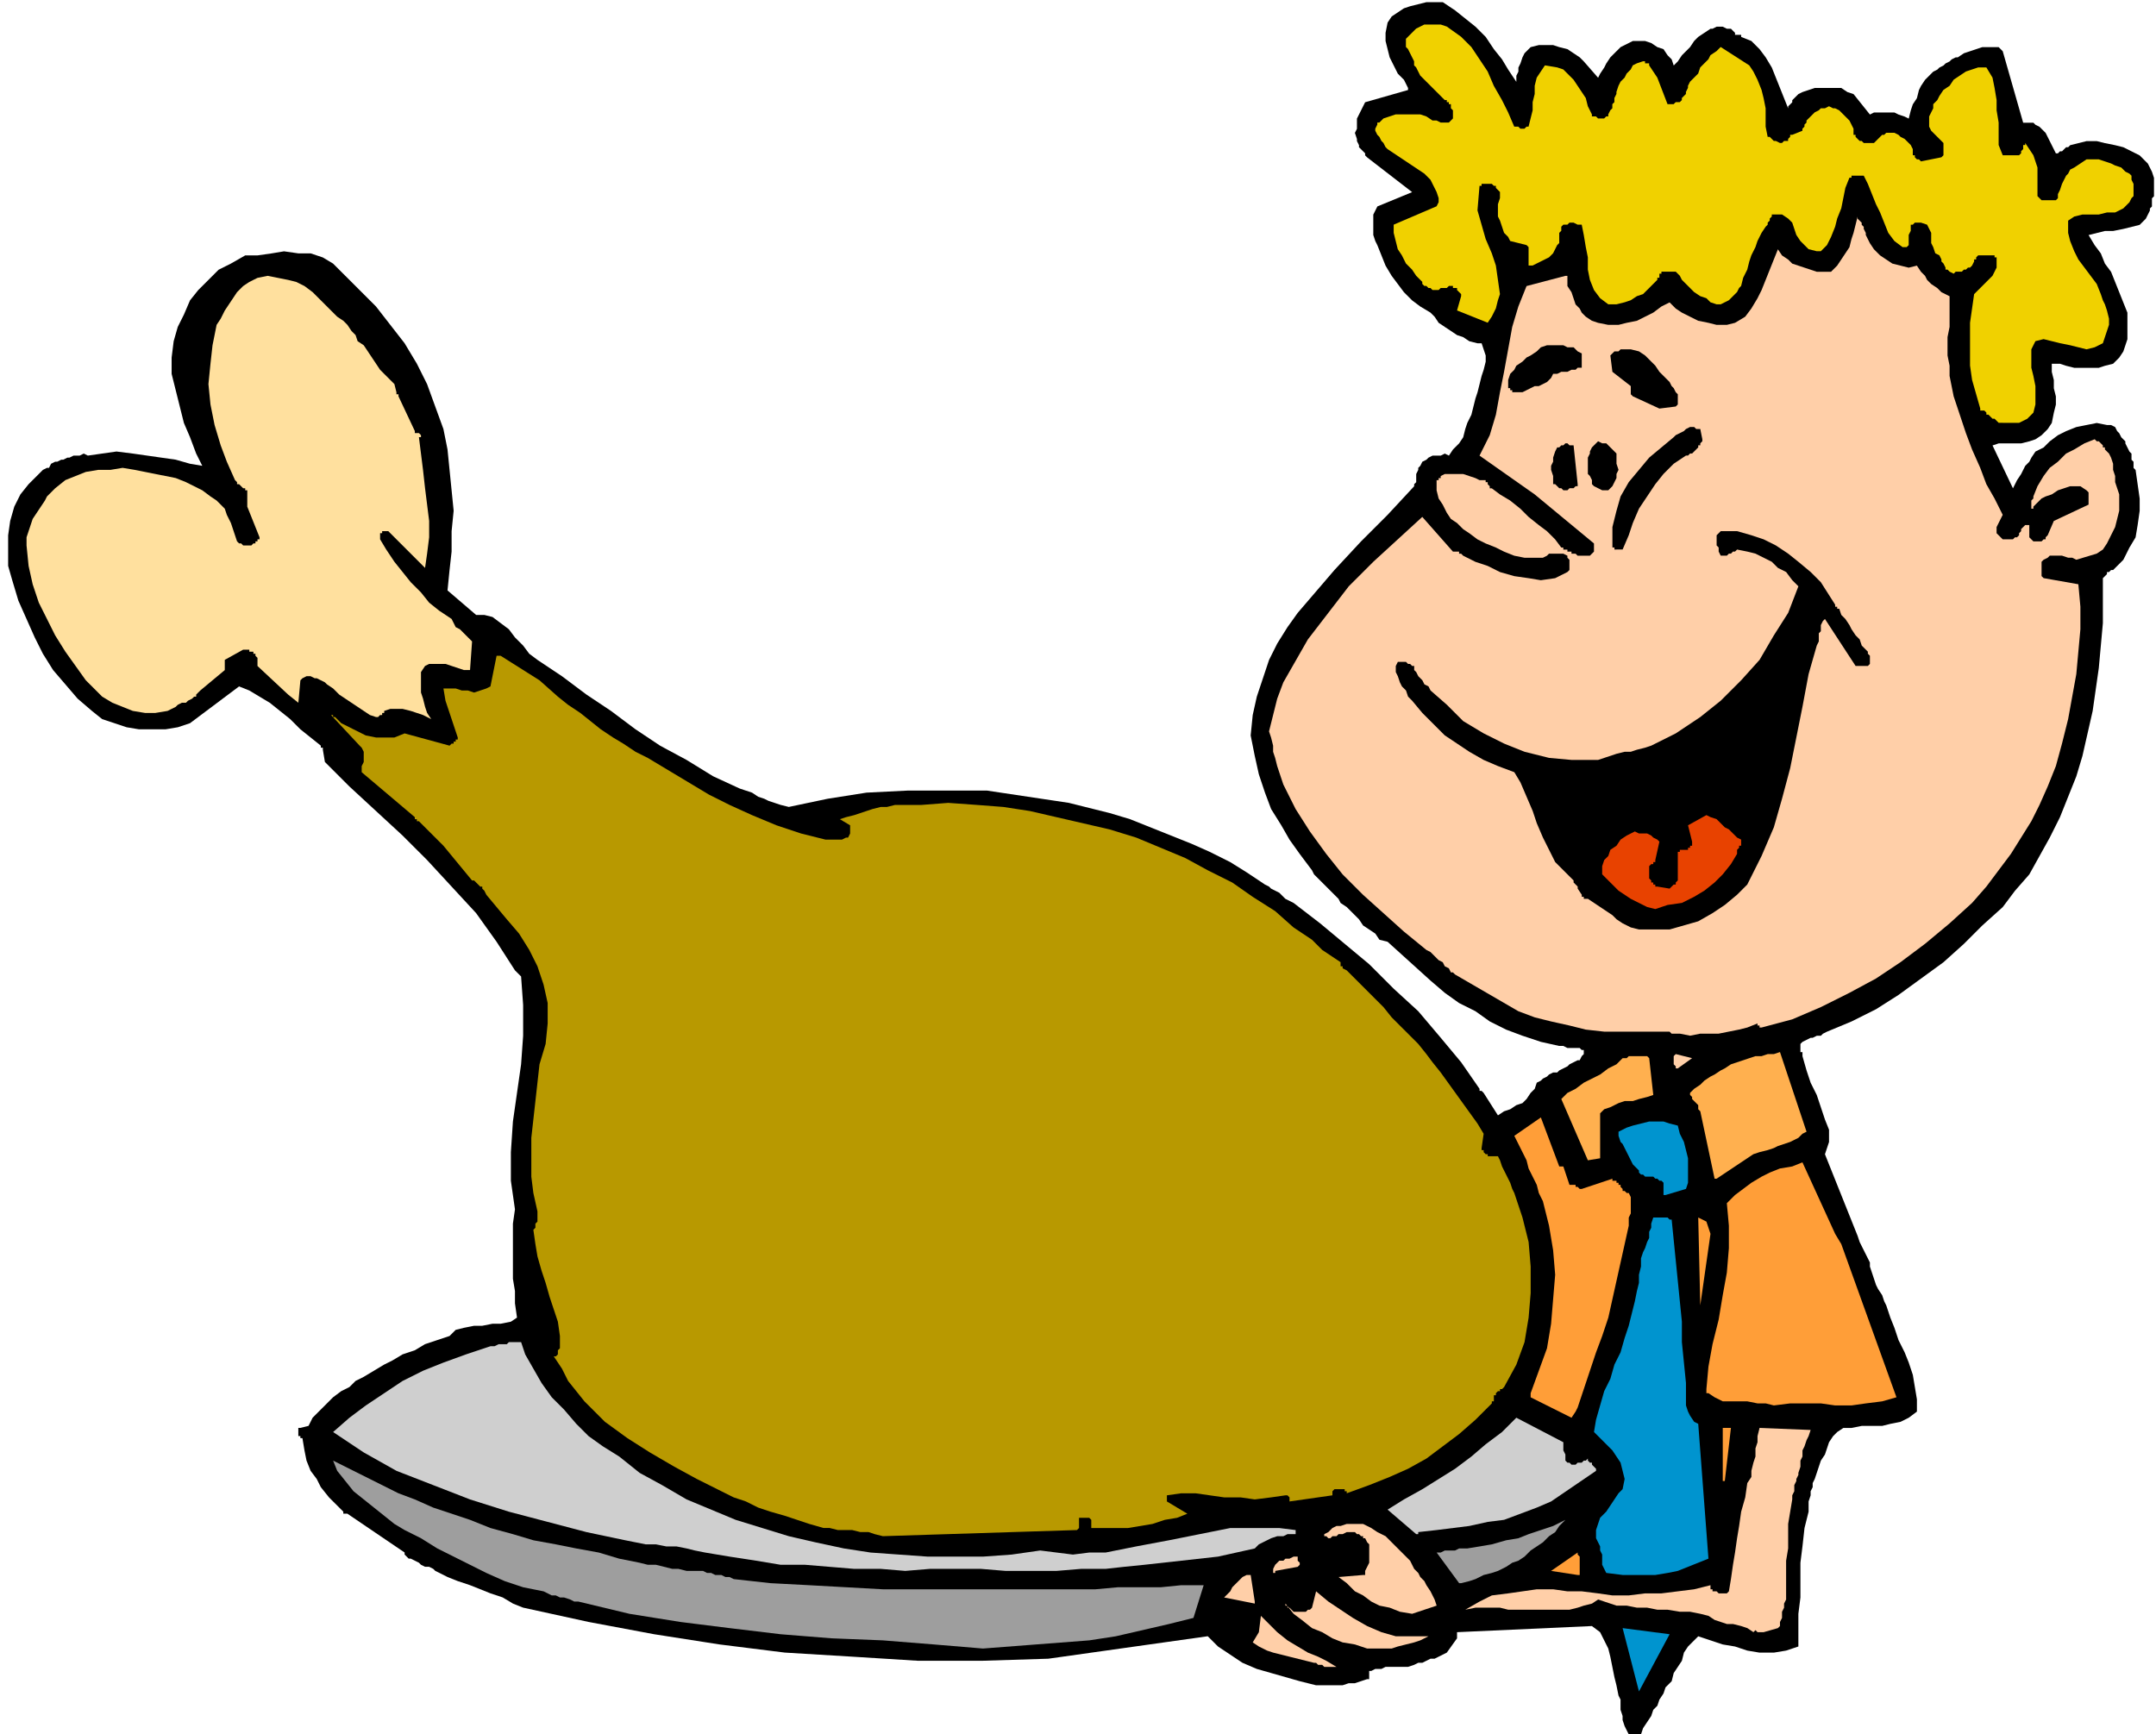 <svg xmlns="http://www.w3.org/2000/svg" fill-rule="evenodd" height="2.828in" preserveAspectRatio="none" stroke-linecap="round" viewBox="0 0 1055 849" width="337.44"><style>.brush1{fill:#000}.pen1{stroke:none}.brush2{fill:#0094cf}.brush3{fill:#ffcfa8}.brush4{fill:#9e9e9e}.brush5{fill:#ff9e38}.brush6{fill:#cfcfcf}</style><path class="pen1 brush1" d="M799 849h4l1-3 2-3 2-3 1-3 2-2 1-3 2-3 1-3 3-3 1-4 2-3 2-3 1-4 2-3 2-2 3-3 6 2 6 2 6 1 6 2 6 1h7l6-1 6-2v-16l1-8v-17l1-8 1-9 2-8v-5l1-3v-2l1-2v-2l1-2 1-3 1-3 1-3 2-3 1-3 1-3 2-3 2-2 3-2h4l5-1h10l4-1 5-1 4-2 4-3v-6l-1-6-1-6-2-6-2-5-3-6-2-6-2-5-1-3-1-3-1-2-1-3-2-3-1-2-1-3-1-3-1-3v-2l-1-2-1-2-1-2-1-2-1-2-1-3-2-5-2-5-2-5-2-5-2-5-2-5-2-5-2-5 2-6v-6l-2-5-2-6-2-6-3-6-2-6-2-7v-2h-1v-4l1-1 2-1 2-1h1l2-1h2l1-1 2-1 12-5 12-6 11-7 11-8 11-8 10-9 9-9 10-9 6-8 7-8 5-9 5-9 5-10 4-10 4-10 3-10 5-22 3-21 2-22v-22l1-1 1-1v-1h1l1-1h1l1-1 4-4 3-6 3-5 1-6 1-7v-6l-1-7-1-7-1-1v-3l-1-1v-3l-1-1-1-2-1-2v-1l-2-2-1-2-1-1-1-2-2-1h-2l-5-1-5 1-5 1-5 2-4 2-4 3-3 3-4 2-2 3-1 2-2 2-1 2-1 2-2 3-1 2-1 2-10-21 3-1h11l4-1 3-1 3-2 3-3 2-3 1-5 1-4v-4l-1-4v-4l-1-4v-4h4l3 1 4 1h12l3-1 4-1 3-3 2-3 1-3 1-3v-13l-2-5-2-5-2-5-2-5-3-4-2-5-3-4-3-5 4-1 4-1h4l5-1 4-1 4-1 3-3 2-4v-1l1-1v-4l1-1v-9l-1-3-1-2-1-2-2-2-2-2-4-2-4-2-4-1-5-1-4-1h-5l-4 1-4 1-1 1h-1l-1 1-1 1h-1l-1 1h-1l-1-2-1-2-1-2-1-2-1-2-2-2-1-1-2-1-1-1h-5l-10-35-2-2h-8l-3 1-3 1-3 1-3 2h-1l-2 1-1 1-2 1-1 1-2 1-1 1-2 1-2 2-2 2-2 3-1 2-1 4-2 3-1 3-1 4-2-1-3-1-2-1h-10l-2 1-8-10-3-1-3-2h-13l-3 1-3 1-2 1-1 1-1 1-1 1v1l-1 1-1 1v1l-2-5-2-5-2-5-2-5-3-5-3-4-4-4-5-2v-1h-3v-1l-1-1-1-1h-2l-2-1h-3l-2 1h-1l-3 2-3 2-2 2-2 3-2 2-2 2-2 3-2 2-1-3-2-2-2-3-3-1-3-2-3-1h-6l-4 2-2 1-3 3-2 2-2 3-1 2-2 3-1 2-7-8-2-2-3-2-3-2-4-1-3-1h-7l-4 1-1 1-2 2-1 2-1 3-1 2v2l-1 2v3l-4-6-3-5-4-5-4-6-5-5-5-4-5-4-6-4h-8l-4 1-4 1-3 1-3 2-3 2-2 3-1 5v4l1 4 1 4 2 4 2 4 3 3 2 4v1l-21 6-1 2-1 2-1 2-1 2v5l-1 2 1 3v1l1 2v1l1 1 1 1 1 1v1l1 1 22 17-17 7-1 2-1 2v10l1 3 1 2 2 5 2 5 3 5 3 4 3 4 4 4 4 3 5 3 2 2 2 3 3 2 3 2 3 2 3 1 3 2 4 1h2l1 3 1 3v3l-1 4-1 3-1 4-1 4-1 3-1 4-1 4-2 4-1 3-1 4-2 3-3 3-2 3-2-1-2 1h-4l-2 1-1 1-2 1-1 2-1 1v1l-1 2v4l-1 1v1l-13 14-13 13-13 14-12 14-6 7-5 7-5 8-4 8-3 9-3 9-2 9-1 10 2 10 2 9 3 9 3 8 5 8 4 7 5 7 6 8 1 2 2 2 2 2 2 2 2 2 2 2 2 2 1 2 3 2 3 3 3 3 2 3 3 2 3 2 2 3 4 1 21 19 7 6 7 5 8 4 7 5 8 4 8 3 9 3 9 2h2l2 1h6l1 1h1v2l-1 1-1 2h-1l-2 1-2 1-1 1-2 1-2 1-1 1h-2l-2 1-1 1-2 1-1 1-2 1-1 3-2 2-2 3-2 2-3 1-3 2-3 1-3 2-7-11-1-1h-1v-1l-9-13-10-12-11-13-12-11-12-12-12-10-12-10-13-10-2-1-2-1-2-2-1-1-2-1-2-1-1-1-2-1-9-6-8-5-10-5-9-4-10-4-10-4-10-4-10-3-20-5-20-3-20-3h-39l-20 1-19 3-19 4-4-1-3-1-3-1-2-1-3-1-3-2-3-1-3-1-13-6-13-8-13-7-12-8-12-9-12-8-12-9-12-8-4-3-3-4-4-4-3-4-4-3-4-3-4-1h-4l-14-12 1-10 1-9v-10l1-10-1-10-1-10-1-10-2-10-4-11-4-11-5-10-6-10-7-9-7-9-8-8-8-8-5-5-5-3-6-2h-6l-7-1-6 1-7 1h-6l-7 4-6 3-5 5-5 5-4 5-3 7-3 6-2 7-1 8v8l2 8 2 8 2 8 3 7 3 8 3 6-6-1-7-2-7-1-7-1-7-1-8-1-7 1-7 1-2-1-2 1h-3l-2 1h-1l-2 1h-1l-2 1h-1l-2 1-1 2h-1l-2 1-1 1-1 1-5 5-4 5-3 6-2 7-1 7v15l2 7 3 10 4 9 4 9 4 8 5 8 6 7 6 7 7 6 5 4 6 2 6 2 6 1h13l6-1 6-2 24-18 5 2 5 3 5 3 5 4 5 4 5 5 5 4 5 4v1h1v1l1 6 12 12 13 12 13 12 12 12 12 13 12 13 10 14 9 14 3 3 1 14v15l-1 14-2 14-2 14-1 15v14l2 14-1 7v27l1 6v6l1 7-3 2-5 1h-4l-5 1h-4l-5 1-4 1-3 3-6 2-6 2-5 3-6 2-5 3-4 2-5 3-5 3-4 2-3 3-4 2-4 3-3 3-4 4-3 3-2 4-4 1h-1v4h1v1h1l1 6 1 5 2 5 3 4 2 4 4 5 3 3 4 4v1h2l28 19v1l1 1 1 1h1l2 1 2 1 1 1 2 1h2l2 1 1 1 6 3 5 2 6 2 5 2 5 2 6 2 5 3 5 2 32 7 32 6 32 5 32 4 33 2 32 2h32l32-1 78-11 5 5 6 4 6 4 7 3 7 2 7 2 7 2 8 2h13l3-1h3l3-1 3-1h1v-4h1l2-1h3l2-1h11l3-1 2-1h2l2-1 2-1h2l2-1 2-1 2-1 5-7v-3l66-3 4 3 2 4 2 4 1 4 1 5 1 5 1 4 1 5 1 2v5l1 3v2l1 3 1 2 1 2h2z"/><path class="pen1 brush2" d="m802 828 15-28-23-3 8 31z"/><path class="pen1 brush3" d="M648 816h6l-5-3-4-2-5-2-5-3-5-3-5-4-4-4-4-4-1 8-3 5 3 2 4 2 3 1 4 1 4 1 4 1 4 1 4 1h1l1 1h2l1 1z"/><path class="pen1 brush4" d="m481 807 13-1 13-1 13-1 13-1 13-2 13-3 13-3 12-3 5-16h-11l-10 1h-21l-11 1H432l-18-1-18-1-19-1-18-2-2-1h-2l-2-1h-3l-2-1h-2l-2-1h-8l-4-1h-3l-4-1-4-1h-4l-4-1-10-2-10-3-11-2-10-2-11-2-10-3-11-3-10-4-9-3-9-3-9-4-8-3-8-4-8-4-8-4-8-4 2 5 4 5 4 5 5 4 5 4 5 4 5 4 5 3 8 4 8 5 8 4 8 4 8 4 9 4 9 3 10 2 2 1 2 1h2l2 1h2l3 1 2 1h2l25 6 25 4 24 3 25 3 25 2 25 1 25 2 24 2z"/><path class="pen1 brush3" d="M669 807h12l3-1 4-1 4-1 3-1 4-2h-16l-7-2-7-3-7-4-6-4-6-4-6-5-2 8-1 1h-1l-1 1h-6l-1-1-1-1h-1v-1h-1v-1l4 5 4 3 5 4 5 2 5 3 5 2 6 1 6 2zm194-8 7-2 1-1v-2l1-2v-3l1-2v-2l1-2v-19l1-6v-12l1-6 1-6v-2l1-2v-3l1-2v-1l1-2v-1l1-3v-3l1-2v-3l1-2 1-3 1-2 1-3-25-1-1 4v3l-1 3v4l-1 3-1 4v3l-2 3-1 7-2 7-1 7-1 6-1 7-1 6-1 7-1 6-1 1h-4l-1-1h-2v-1h-1v-2l-8 2-8 1-8 1h-8l-8 1h-8l-7-1-8-1h-7l-7-1h-8l-7 1-7 1-8 1-6 3-7 4 5-1h12l4 1h30l4-1 3-1 4-1 3-2 9 3h5l5 1h5l5 1h5l6 1h5l5 1 4 1 3 2 3 1 3 1h3l4 1 3 1 3 2 1-1 1 1h3zm-172-9 12-4-1-3-1-2-1-2-2-3-1-2-2-2-1-2-2-2-2-4-3-3-3-3-3-3-3-3-4-2-3-2-4-2h-8l-3 1h-2l-2 1-2 2-2 1v1h1l1 1h1l1-1h2l1-1h2l2-1h4l1 1h1l1 1h1v1h1l1 2 1 1v9l-1 2-1 2v2h-1l-12 1 4 3 4 4 4 2 4 3 4 2 5 1 5 2 6 1zm-77-6-2-13h-2l-2 1-2 2-1 1-2 2-1 2-2 2-1 1 15 3v-1z"/><path class="pen1 brush4" d="m715 775 4-1 3-1 4-2 4-1 3-1 4-2 3-2 3-1 3-2 3-3 3-2 3-2 3-3 3-2 2-3 3-3-6 3-6 2-6 2-5 2-6 1-7 2-6 1-6 1h-4l-2 1h-5l-2 1h-2l11 15h1z"/><path class="pen1 brush3" d="M623 770h1v-1l11-2 1-1v-1l-1-1v-2h-2l-2 1h-2l-1 1h-2l-1 1-1 1-1 2v2z"/><path class="pen1 brush5" d="M772 771h1v-9l-1-1v-1l-13 9 13 2z"/><path class="pen1 brush2" d="M794 771h16l6-1 5-1 5-2 5-2 5-2-5-66-2-1-2-3-1-2-1-3v-11l-1-10-1-10v-10l-1-10-1-10-1-10-1-10-1-10h-1l-1-1h-7l-1 3v2l-1 2v3l-1 2-1 3-1 2-1 3v4l-1 4v4l-1 4-1 5-1 4-1 4-1 4-2 6-2 7-3 6-2 7-3 6-2 7-2 7-1 6 3 3 3 3 3 3 2 3 2 3 1 4 1 4-1 5-2 2-2 3-2 3-2 3-3 3-1 3-1 3v4l1 2 1 2v2l1 2v5l1 2 1 2 8 1z"/><path class="pen1 brush6" d="m443 769 12-1h25l12 1h25l12-1h12l9-1 10-1 9-1 9-1 9-1 9-1 9-2 9-2 2-2 2-1 2-1 2-1 3-1h3l2-1h4v-2l-8-1h-24l-15 3-15 3-16 3-15 3h-8l-8 1-8-1-8-1-14 2-14 1h-27l-14-1-14-1-13-2-14-3-13-3-13-4-13-4-12-5-12-5-12-7-11-6-10-8-8-5-7-5-6-6-6-7-6-6-5-7-4-7-4-7-2-6h-6l-1 1h-4l-2 1h-2l-12 4-11 4-10 4-10 5-9 6-9 6-8 6-8 7 15 10 16 9 18 7 18 7 19 6 19 5 19 5 19 4 5 1 5 1h5l5 1h5l5 1 4 1 5 1 12 2 13 2 12 2h12l12 1 12 1h13l12 1z"/><path class="pen1" style="fill:#b89900" d="m432 752 95-3 1-1v-5h5l1 1v4h18l6-1 6-1 6-2 6-1 5-2-10-6v-3l7-1h7l7 1 7 1h8l7 1 8-1 7-1h1l1 1v2l21-3v-2l1-1h5v1h1v1l11-4 10-4 9-4 9-5 8-6 8-6 8-7 8-8v-1h1v-3h1v-1l1-1h1v-1h1l1-1 6-11 4-11 2-12 1-12v-13l-1-12-3-12-4-12-1-2-1-3-1-2-1-2-1-2-1-2-1-3-1-2h-5v-1h-1l-1-1v-1h-1v-1l1-7-3-5-18-25-4-5-3-4-4-5-4-4-5-5-4-4-4-5-4-4-2-2-2-2-2-2-2-2-2-2-2-2-2-2-2-1v-1h-1v-2l-3-2-3-2-3-2-3-3-2-2-3-2-3-2-3-2-9-8-11-7-10-7-12-6-11-6-12-5-12-5-13-4-13-3-13-3-13-3-13-2-13-1-14-1-13 1h-13l-4 1h-3l-4 1-3 1-3 1-3 1-4 1-3 1 5 3v4l-1 2h-1l-2 1h-8l-12-3-12-4-12-5-11-5-10-5-10-6-10-6-10-6-6-3-6-4-5-3-6-4-5-4-5-4-6-4-5-4-9-8-19-12h-2l-3 15-2 1-3 1-3 1-3-1h-3l-3-1h-6l1 6 6 18v1h-1v1h-1v1h-1l-1 1-22-6-5 2h-9l-5-1-4-2-4-2-4-2-3-3h-1v-1h-1l14 15 1 1 1 2v5l-1 2v3l26 22v1h1v1h1l12 12 14 17h1l1 1 1 1 1 1h1v1l1 1 1 2 10 12 6 7 5 8 4 8 3 9 2 9v10l-1 10-3 10-1 9-1 9-1 9-1 9v19l1 8 2 9v5l-1 1v2l-1 1 1 7 1 6 2 7 2 6 2 7 2 6 2 6 1 7v6l-1 1v2l-1 1h-1l4 6 3 6 4 5 4 5 10 10 11 8 11 7 12 7 11 6 12 6 6 3 6 2 6 3 6 2 7 2 6 2 6 2 7 2h3l4 1h7l4 1h4l3 1 4 1z"/><path class="pen1 brush6" d="m694 750 9-1 8-1 8-1 9-2 8-1 8-3 8-3 7-3 22-15v-1l-1-1-1-1v-1h-1l-1-1v-1l-1 1h-1l-1 1h-2l-1 1h-2l-1-1h-1l-1-1v-3l-1-2v-4l-23-12-7 7-8 6-7 6-8 6-8 5-8 5-9 5-8 5 14 12h1v-1z"/><path class="pen1 brush5" d="m844 725 3-26h-4v26h1zm-75-31 2-3 1-2 1-3 1-3 1-3 1-3 1-3 1-3 3-9 3-8 3-9 2-9 2-9 2-9 2-9 2-9v-4l1-2v-8l-1-2h-1l-1-1h-1v-1l-1-1v-1h-1v-1h-1v-1h-2v-1l-15 5h-1l-1-1h-1v-1h-3l-3-9h-2l-9-24-13 9 2 4 2 4 2 4 1 4 2 4 2 4 1 4 2 4 3 12 2 12 1 12-1 12-1 12-2 12-4 11-4 11v2l20 10zm99-6 8-1h15l7 1h8l7-1 8-1 7-2-27-75-3-5-16-35-5 2-6 1-5 2-4 2-5 3-4 3-4 3-4 4 1 11v11l-1 12-2 11-2 12-3 12-2 11-1 11v2h1l3 2 4 2h12l5 1h4l4 1zm-36-49 5-35-2-6-4-2 1 43z"/><path class="pen1 brush2" d="m815 585 10-3 1-3v-12l-1-4-1-4-2-4-1-4-4-1-3-1h-7l-4 1-4 1-3 1-4 2v2l1 3 1 1 1 2 1 2 1 2 1 2 1 2 1 1 1 1 1 1v1l1 1h1l1 1h4l1 1h1l1 1h1l1 1v6h1z"/><path class="pen1" d="m840 577 3-2 3-2 3-2 3-2 3-2 3-2 3-1 4-1 3-1 2-1 3-1 3-1 2-1 2-1 2-2 2-1-13-39-3 1h-3l-3 1h-3l-3 1-3 1-3 1-3 1-3 2-2 1-3 2-2 1-3 2-2 2-3 2-2 2v1l1 1v1l1 1 1 1 1 1v2l1 1 7 33h1zm-63-9 6-1v-22l2-2 3-1 4-2 3-1h4l3-1 4-1 3-1-2-18-1-1h-9l-1 1h-2l-3 3-4 2-4 3-4 2-4 2-4 3-4 2-3 3 13 30z" style="fill:#ffb04f"/><path class="pen1 brush3" d="m821 523 7-5-8-2-1 1v4l1 1v1h1zm1-17 5 1 5-1h9l5-1 5-1 4-1 5-2v1h1v1h1l15-4 14-6 14-7 13-7 12-8 12-9 12-10 11-10 7-8 6-8 6-8 5-8 5-8 4-8 4-9 4-10 3-11 3-12 2-11 2-11 1-11 1-11v-11l-1-11-17-3-1-1v-7l1-1 2-1 1-1h6l3 1h2l2 1 10-3 3-2 2-3 2-4 2-4 1-4 1-4v-8l-1-3-1-3v-3l-1-3v-3l-1-3-1-2-2-2v-1h-1v-1l-1-1-1-1h-1l-1-1-5 2-5 3-4 2-4 4-4 3-3 4-3 5-2 5v1l-1 1v4h1v-1l1-1 1-1 1-1 1-1 2-1 3-1 3-2 3-1 3-1h5l3 2 1 1v6l-17 8-3 7-1 1v1h-1l-1 1h-4l-1-1-1-1v-6h-2l-1 1-1 1v1l-1 1v1l-1 1h-1l-1 1h-5l-1-1-1-1-1-1v-3l3-6-4-8-4-7-3-8-4-9-3-8-3-9-3-9-2-10v-5l-1-5v-9l1-5v-15l-2-1-2-1-2-2-3-2-2-2-1-2-2-2-2-3-4 1-4-1-4-1-3-2-3-2-3-3-2-3-2-4v-1l-1-2v-1l-1-1v-1l-1-1-1-1v-1l-1 4-1 4-1 3-1 4-2 3-2 3-2 3-3 3h-7l-3-1-3-1-3-1-3-1-2-2-3-2-2-3-2 5-2 5-2 5-2 5-2 4-3 5-3 4-5 3-4 1h-5l-4-1-5-1-4-2-4-2-3-2-3-3-4 2-4 3-4 2-4 2-5 1-4 1h-5l-5-1-3-1-3-2-2-2-1-2-2-2-1-3-1-3-2-3v-5h-1l-19 5-4 10-3 10-2 11-2 11-2 10-2 11-3 10-5 10 27 19 29 24v4l-1 1-1 1h-6l-1-1h-2v-1h-2v-1h-2v-1h-1l-3-4-4-4-4-3-5-4-4-4-5-4-5-3-4-3h-1v-1l-1-1v-1h-1v-1h-3l-2-1-3-1-3-1h-9l-2 1v1h-1v1h-1v5l1 4 2 3 2 4 2 3 3 2 3 3 3 2 4 3 4 2 5 2 4 2 5 2 5 1h9l2-1 1-1h7l2 1v1l1 1v5l-1 1-6 3-7 1-6-1-7-1-7-2-6-3-6-2-6-3-1-1h-1v-1h-3l-15-17-12 11-12 11-12 12-10 13-10 13-8 14-4 7-3 8-2 8-2 8 1 3 1 4v3l1 3 1 4 1 3 1 3 1 3 6 12 7 11 8 11 8 10 10 10 10 9 10 9 11 9 2 1 1 1 2 2 1 1 2 1 1 2 2 1 1 2h1l1 1 31 18 8 3 8 2 9 2 8 2 9 1h32l1 1h4z"/><path class="pen1 brush1" d="M802 455h15l7-2 7-2 7-4 6-4 6-5 5-5 7-14 6-14 4-14 4-15 3-15 3-15 3-16 4-14 1-2v-4l1-1v-3l1-2 1-1 15 23h6l1-1v-4l-1-1v-1l-1-1-2-2-1-3-2-2-2-3-1-2-2-3-2-2-1-3h-1v-1h-1v-1l-7-11-5-5-6-5-5-4-6-4-6-3-6-2-7-2h-8l-1 1-1 1v5l1 1v2l1 2h3l1-1h1l1-1h1l1-1 5 1 4 1 4 2 4 2 3 3 4 2 3 4 3 3-5 13-7 11-7 12-9 10-10 10-10 8-12 8-12 6-3 1-4 1-3 1h-3l-4 1-3 1-3 1-3 1h-13l-11-1-12-3-10-4-10-5-10-6-8-8-8-7-1-2-2-1-1-2-1-1-1-1-1-2-1-1v-2h-1l-1-1h-1l-1-1h-4l-1 2v3l1 2 1 3 1 2 2 2 1 3 2 2 5 6 6 6 5 5 6 4 6 4 7 4 7 3 8 3 3 5 3 7 3 7 2 6 3 7 3 6 3 6 5 5 1 1 1 1 1 1 1 1v1l1 1 1 1v1l2 3v1h1v1h2l3 2 3 2 3 2 3 2 2 2 3 2 4 2 4 1z"/><path class="pen1" style="fill:#e84200" d="m810 445 6-2 7-1 6-3 5-3 5-4 4-4 4-5 3-5v-2l1-1v-1h1v-3l-2-1-2-2-2-2-2-1-2-2-2-2-3-1-2-1-9 5 2 8v2h-1v1h-1v1h-4v1h-1v14l-1 1v1h-1l-1 1-1 1-6-1h-1v-1h-1v-1h-1v-1l-1-1v-6l1-1h1v-1h1v-1l2-9-1-1-2-1-1-1-2-1h-4l-2-1-2 1-2 1-3 2-2 3-3 2-1 3-2 2-1 3v4l2 2 3 3 3 3 3 2 3 2 4 2 4 2 4 1z"/><path class="pen1" style="fill:#ffe09e" d="m211 352-2-3-1-3-1-4-1-3v-10l2-3 2-1h8l3 1 3 1 3 1h3l1-14-1-1-1-1-2-2-1-1-1-1-2-1-1-2-1-2-6-4-5-4-4-5-5-5-4-5-4-5-4-6-3-5v-3h1v-1h3l18 18 1-7 1-8v-8l-1-8-1-8-1-9-1-8-1-8h1v-1l-1-1h-2v-1l-8-17v-1h-1v-1l-1-4-2-2-3-3-2-2-2-3-2-3-2-3-2-3-3-2-1-3-2-2-2-3-2-2-3-2-2-2-2-2-2-2-3-3-3-3-4-3-4-2-4-1-5-1-5-1-5 1-4 2-3 2-3 3-2 3-2 3-2 3-2 4-2 3-2 10-1 9-1 10 1 10 2 10 3 10 3 8 4 9 1 1v1h1l1 1 1 1h1v1h1v8l6 15v1h-1v1h-1v1h-1l-1 1h-4l-1-1h-1l-1-1-1-3-1-3-1-3-2-4-1-3-2-2-2-2-3-2-4-3-4-2-4-2-5-2-5-1-5-1-5-1-5-1-6-1-6 1h-6l-6 1-5 2-5 2-5 4-4 4-1 2-2 3-2 3-2 3-1 3-1 3-1 3v4l1 10 2 9 3 9 4 8 4 8 5 8 5 7 5 7 4 4 4 4 5 3 5 2 5 2 6 1h5l6-1 2-1 2-1 1-1 2-1h2l1-1 2-1 1-1h1v-1l1-1 1-1 12-10v-5l9-5h3v1h2v1h1v1l1 1v4l15 14 5 4 1-11 1-1 2-1h2l2 1h1l2 1 2 1 1 1 3 2 3 3 3 2 3 2 3 2 3 2 3 2 3 1h1l1-1h1v-1h1v-1l3-1h6l4 1 3 1 3 1 2 1 2 1z"/><path class="pen1 brush1" d="M791 269h3l3-7 2-6 3-7 4-6 4-6 4-5 5-5 6-4h1l1-1h1l1-1 1-1 1-1v-1h1v-1l1-1v-1l-1-5h-2l-1-1h-2l-2 1-1 1-2 1-2 1-1 1-6 5-6 5-5 6-5 6-4 7-2 7-2 8v10h1v1h1zm-26-29h2l1-1h2l1-1h1v-1l-2-19h-2l-1-1h-1l-1 1h-1l-1 1h-1l-1 2-1 3v2l-1 2v2l1 3v4h1l1 1 1 1h1l1 1zm19 0h3l2-2 1-2 1-2v-2l1-2-1-3v-5l-1-1-1-1-1-1-1-1-1-1h-2l-2-1-1 1-1 1-1 1-1 2v1l-1 2v8l1 1 1 2v2l1 1 2 1 2 1z"/><path class="pen1" style="fill:#f0d100" d="M980 207h8l2-1 2-1 1-1 2-2 1-4v-9l-1-5-1-4v-9l2-4 4-1 4 1 4 1 5 1 4 1 4 1 4-1 4-2 1-3 1-3 1-3v-3l-1-4-1-3-1-2-1-3-2-5-3-4-3-4-3-4-2-4-2-5-1-4v-6l3-2 4-1h8l4-1h4l4-2 3-3 1-2 1-1v-6l-1-2v-2l-1-1-2-1-2-2-3-1-2-1-3-1-3-1h-6l-6 4-2 1-1 2-1 1-1 2-1 2-1 3-1 2v2l-1 1h-7l-1-1-1-1V82l-1-3-1-3-2-3-2-3v1h-1v2l-1 1v1l-1 1h-8l-2-5V60l-1-6v-5l-1-6-1-5-3-5h-4l-3 1-3 1-3 2-3 2-2 3-3 2-2 3-1 2-2 2v2l-1 2-1 2v5l1 2 6 6v6l-1 1-10 2-1-1h-1l-1-1v-1h-1v-3l-1-2-1-1-1-1-1-1-2-1-1-1-2-1h-4l-1 1h-1l-1 1-1 1-1 1-1 1h-5l-1-1h-1l-1-1-1-1v-1h-1v-3l-1-2-1-2-2-2-1-1-2-2-2-1h-1l-2-1-2 1h-2l-1 1-2 1-1 1-1 1-1 1-1 1v1l-1 1v1l-1 1v1l-5 2h-1v1l-1 1v1h-2l-1 1h-1l-2-1h-1l-1-1-1-1h-1l-1-5v-9l-1-5-1-4-2-5-2-4-2-3-14-9-2 2-3 2-1 2-2 2-2 2-1 3-2 2-2 2-1 2v1l-1 2v1l-1 1-1 1v1l-1 1h-2l-1 1h-3l-5-13-4-6v-1h-2v-1h-1l-3 1-2 1-1 2-2 2-1 2-2 2-1 2-1 3v1l-1 2v2l-1 1v2l-1 1-1 2v1h-1l-1 1h-3l-1-1h-2v-1l-2-4-1-4-2-3-2-3-2-3-2-2-3-3-3-1-6-1-2 3-2 3-1 4v4l-1 4v4l-1 4-1 4h-1l-1 1h-2l-1-1h-2l-3-7-3-6-4-7-3-7-4-6-4-6-5-5-7-5-3-1h-8l-2 1-2 1-1 1-1 1-1 1-1 1-1 1v4l1 1 1 2 1 2 1 2v2l1 1 1 2 1 2 12 12h1v1h1v1h1v2l1 1v4l-1 1-1 1h-4l-2-1h-2l-3-2-3-1h-12l-3 1-3 1-1 1-1 1h-1v1l-1 2v1l1 2 1 1 1 2 1 1 1 2 1 1 18 12 1 1 2 2 1 2 1 2 1 2 1 3v2l-1 2-21 9v4l1 4 1 4 2 3 2 4 3 3 2 3 3 3v1l1 1h1l1 1h1l1 1h3l1-1h3l1-1h2v1h2v1l1 1 1 1v1l-2 7 15 6 2-3 2-4 1-4 1-3-1-7-1-7-2-6-3-7-2-7-2-7 1-12h1v-1h5l1 1h1v1l1 1 1 1v3l-1 3v6l1 2 1 3 1 3 2 2 1 2 8 2 1 1v9h2l2-1 2-1 2-1 2-1 2-2 1-2 1-2 1-1v-5l1-1v-2l1-1h2l1-1h2l2 1h2l1 5 1 6 1 5v6l1 5 2 5 3 4 4 3h4l4-1 3-1 3-2 3-1 2-2 3-3 2-2v-1h1v-2h1v-1h7l1 1 1 1 1 2 2 2 2 2 2 2 3 2 3 1 2 2 3 1h2l2-1 2-1 1-1 2-2 1-1 1-2 1-1 1-4 2-4 1-4 1-3 2-4 1-3 2-4 2-3 1-1v-1l1-1v-1l1-1v-1h5l3 2 2 2 1 3 1 3 2 3 2 2 2 2 4 1h2l3-3 2-4 2-5 1-4 2-5 1-5 1-5 2-5h1v-1h6l2 4 2 5 2 5 2 4 2 5 2 5 3 4 4 3h2l1-1v-5l1-2v-3h1l1-1h3l3 1 1 2 1 2v5l1 2 1 3 2 1 1 2v1l1 1 1 2v1h1l1 1 2 1 1-1h3l1-1h1l1-1h1l1-1 1-2v-1h1v-1l1-1h8v1h1v5l-1 2-1 2-2 2-2 2-2 2-1 1-2 2-1 7-1 7v21l1 7 2 7 2 7v1h2l1 1v1h1l1 1 1 1h1l1 1 1 1h2z"/><path class="pen1 brush1" d="m812 200 8-1 1-1v-5l-1-1-1-2-1-1-1-2-2-2-3-3-2-3-3-3-2-2-3-2-4-1h-5l-1 1h-2l-1 1-1 1 1 8 9 7v4l1 1 13 6zm-70-8h3l2-1 2-1 2-1h2l2-1 2-1 2-2 1-2h2l2-1h3l2-1h2l1-1h2v-7l-2-1-2-2h-3l-2-1h-8l-3 1-2 2-3 2-2 1-2 2-3 2-1 2-2 2-1 3v4h1v1h1v1h2z"/></svg>

